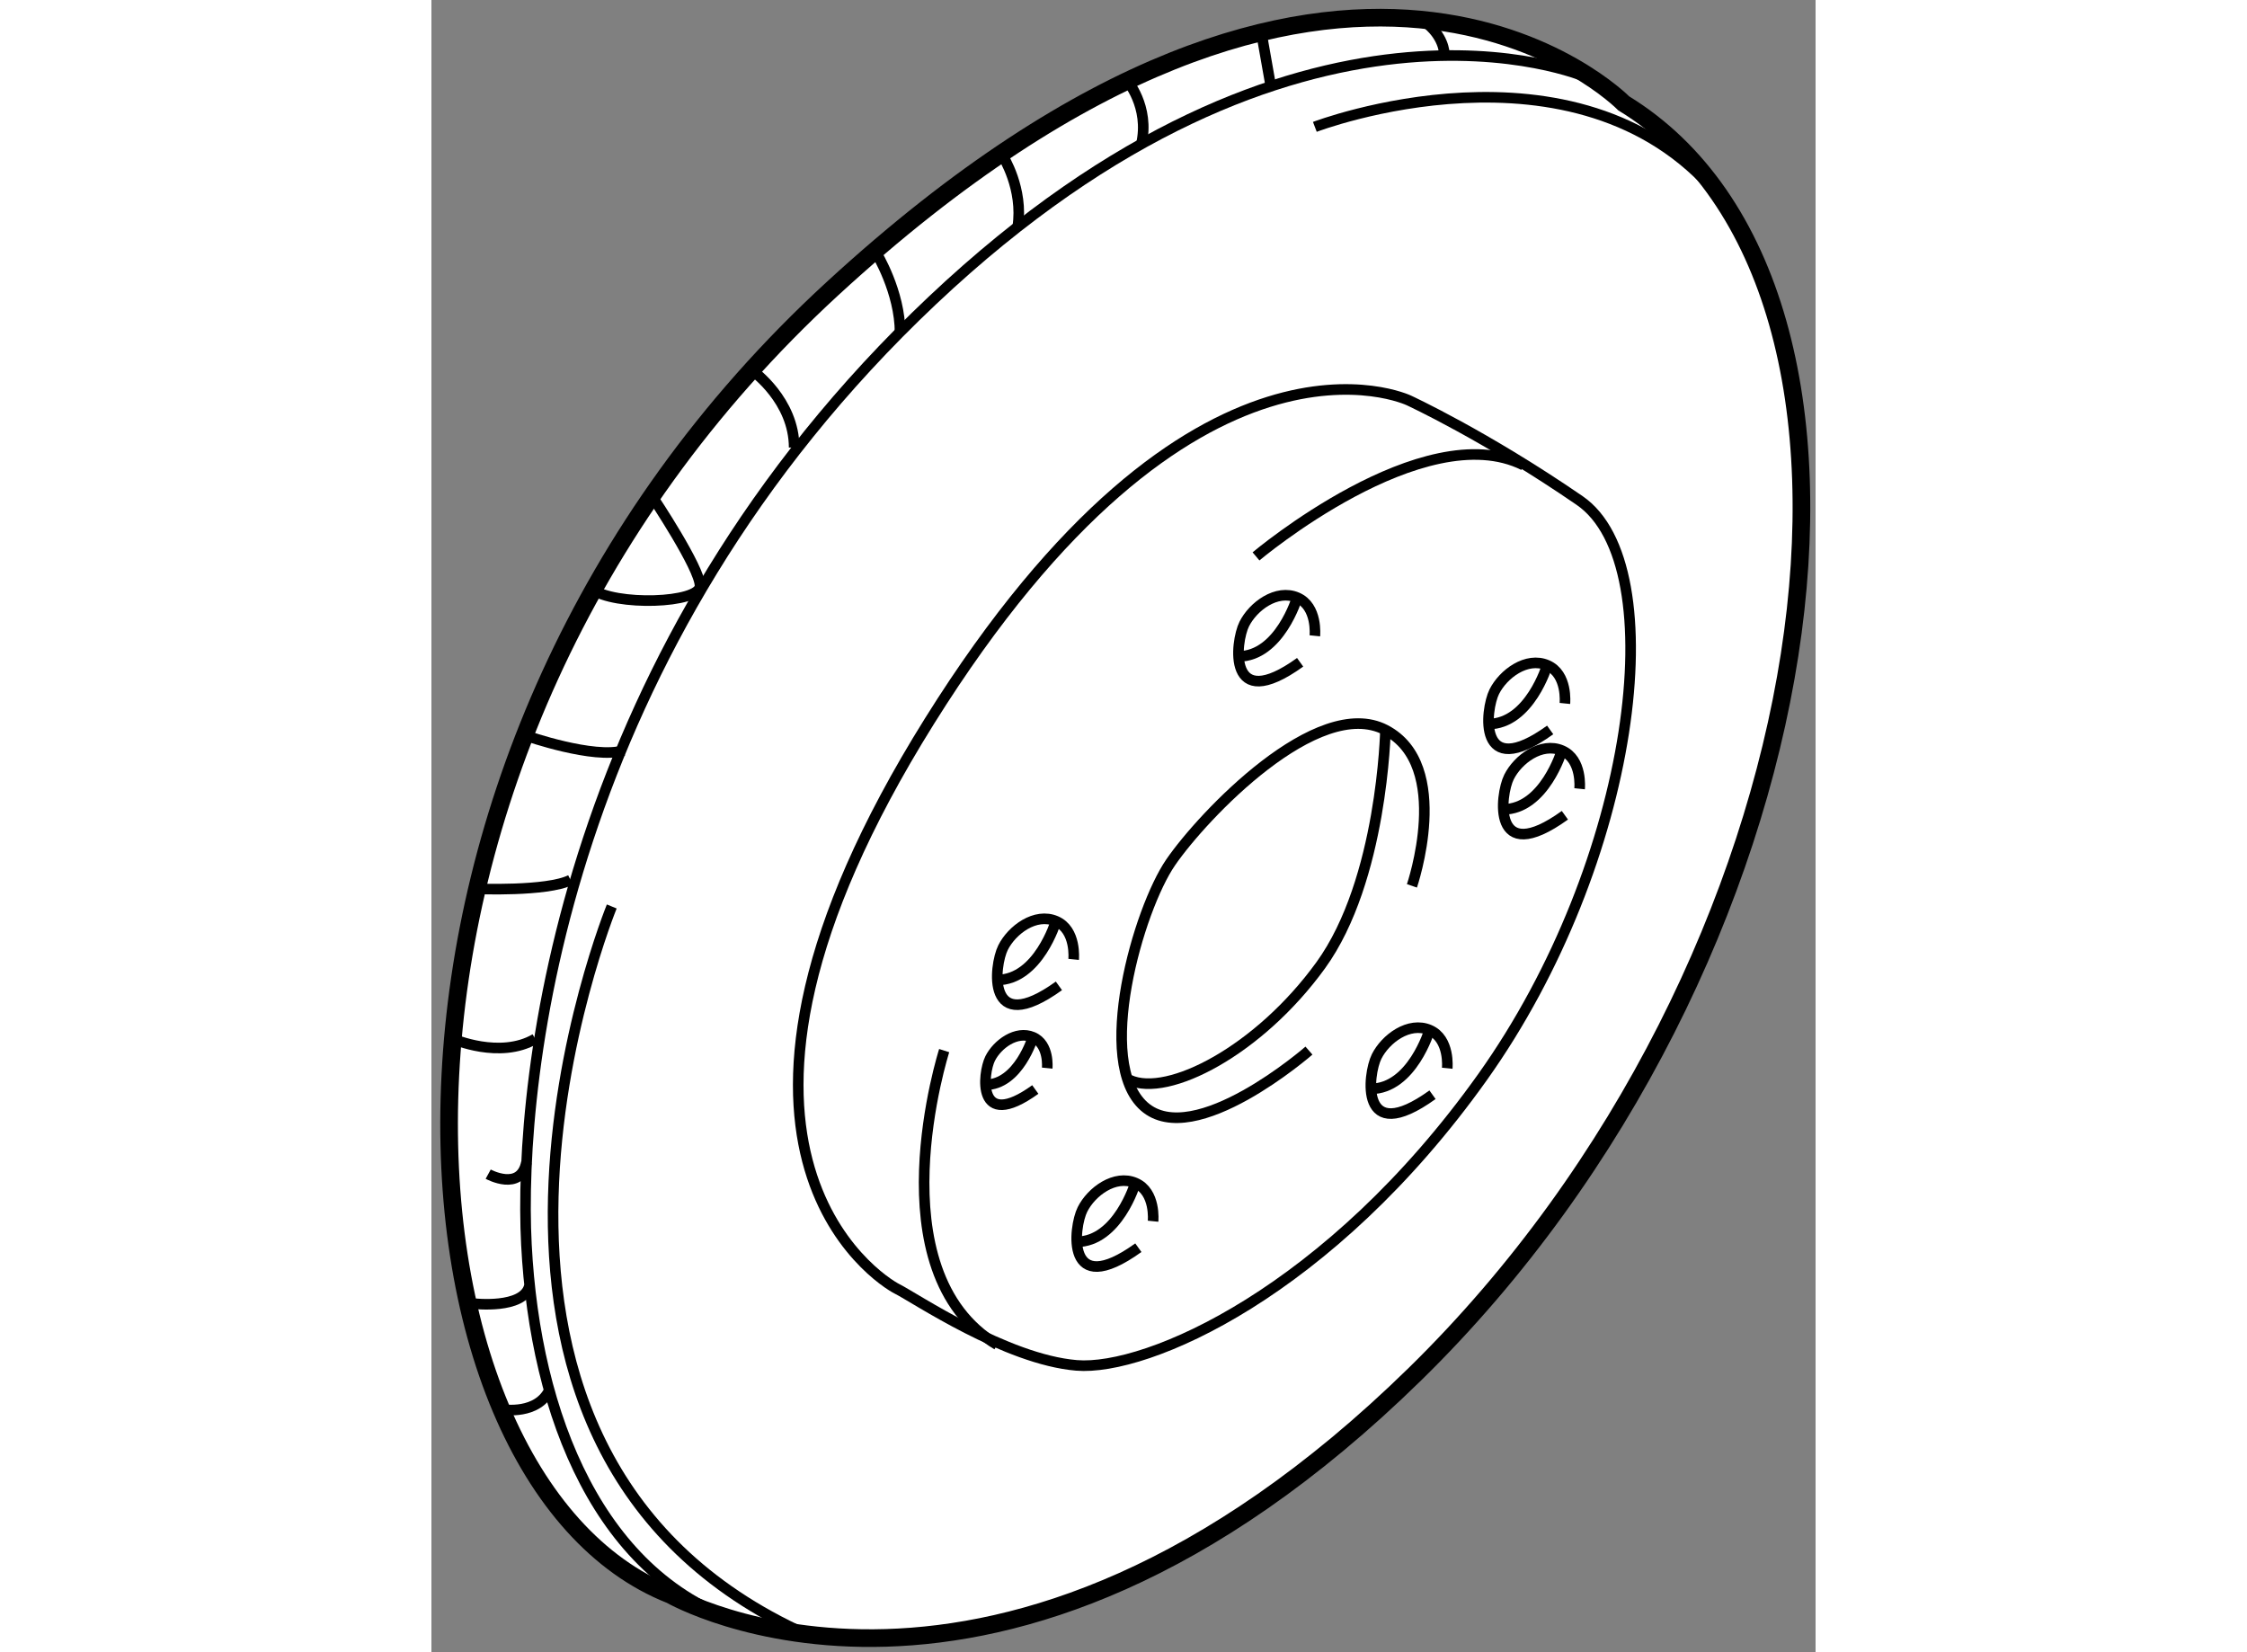 <?xml version="1.0" encoding="utf-8"?>
<!-- Generator: Adobe Illustrator 15.1.0, SVG Export Plug-In . SVG Version: 6.00 Build 0)  -->
<!DOCTYPE svg PUBLIC "-//W3C//DTD SVG 1.1//EN" "http://www.w3.org/Graphics/SVG/1.1/DTD/svg11.dtd">
<svg version="1.1" xmlns="http://www.w3.org/2000/svg" xmlns:xlink="http://www.w3.org/1999/xlink" x="0px" y="0px" width="244.8px"
	 height="180px" viewBox="136.226 119.74 39.209 46.803" enable-background="new 0 0 244.8 180" xml:space="preserve">
	
<rect x="136.226" y="119.74" width="39.209" height="46.803" fill="#808080" stroke="none"/>
	
<g><path fill="#FFFFFF" stroke="#000000" stroke-width="0.5" d="M170.001,122.668c0,0-7.917-8.083-22.417,5.25
			s-12.833,33.75-4.583,37c0,0,9.25,5.334,21.083-6.25S178.585,127.918,170.001,122.668z"></path><path fill="none" stroke="#000000" stroke-width="0.3" d="M161.251,123.334c0,0,7.416-2.833,11.416,1.917"></path><path fill="none" stroke="#000000" stroke-width="0.3" d="M141.334,145.418c0,0-6.167,15.084,5.25,20.5"></path><path fill="none" stroke="#000000" stroke-width="0.3" d="M168.917,121.918c0,0-8.084-3.5-18.5,6.333s-11.75,21.917-11.5,26.75
			s2.083,9.5,6.25,10.75"></path><path fill="none" stroke="#000000" stroke-width="0.3" d="M163.917,131.084c0,0-6.083-2.916-13.583,9.084
			s-1.417,15.833-0.917,16.083s3.084,2.001,5.084,2.167s7.167-2.084,11.5-8.167s5.417-14.499,2.75-16.333
			S163.917,131.084,163.917,131.084z"></path><path fill="none" stroke="#000000" stroke-width="0.3" d="M159.584,135.501c0,0,4.749-3.999,7.583-2.583"></path><path fill="none" stroke="#000000" stroke-width="0.3" d="M150.751,149.501c0,0-2,6.249,1.5,8.333"></path><path fill="none" stroke="#000000" stroke-width="0.3" d="M164.001,144.834c0,0,1.167-3.416-0.75-4.416s-5.168,2.417-6.084,3.75
			s-2.167,5.666-0.75,6.916s4.667-1.583,4.667-1.583"></path><path fill="none" stroke="#000000" stroke-width="0.3" d="M163.251,140.418c0,0-0.084,4.249-1.834,6.666s-4.332,3.75-5.416,3.25"></path><path fill="none" stroke="#000000" stroke-width="0.3" d="M161.251,137.751c0,0,0.084-0.833-0.5-1.083s-1.25,0.25-1.5,0.75
			s-0.5,2.583,1.583,1.083"></path><path fill="none" stroke="#000000" stroke-width="0.3" d="M160.751,136.668c0,0-0.5,1.666-1.667,1.666"></path><path fill="none" stroke="#000000" stroke-width="0.3" d="M168.334,139.667c0,0,0.084-0.833-0.5-1.083s-1.25,0.25-1.5,0.75
			s-0.5,2.583,1.583,1.083"></path><path fill="none" stroke="#000000" stroke-width="0.3" d="M167.834,138.584c0,0-0.5,1.666-1.667,1.666"></path><path fill="none" stroke="#000000" stroke-width="0.3" d="M168.751,142.084c0,0,0.084-0.833-0.5-1.083s-1.25,0.25-1.5,0.75
			s-0.5,2.583,1.583,1.083"></path><path fill="none" stroke="#000000" stroke-width="0.3" d="M168.251,141.001c0,0-0.5,1.666-1.667,1.666"></path><path fill="none" stroke="#000000" stroke-width="0.3" d="M154.418,146.917c0,0,0.084-0.833-0.5-1.083s-1.25,0.25-1.5,0.75
			s-0.5,2.583,1.583,1.083"></path><path fill="none" stroke="#000000" stroke-width="0.3" d="M153.918,145.834c0,0-0.5,1.666-1.667,1.666"></path><path fill="none" stroke="#000000" stroke-width="0.3" d="M156.668,154.334c0,0,0.084-0.833-0.5-1.083s-1.25,0.25-1.5,0.75
			s-0.5,2.583,1.583,1.083"></path><path fill="none" stroke="#000000" stroke-width="0.3" d="M156.168,153.251c0,0-0.5,1.666-1.667,1.666"></path><path fill="none" stroke="#000000" stroke-width="0.3" d="M165.001,150.001c0,0,0.084-0.833-0.5-1.083s-1.25,0.25-1.5,0.75
			s-0.5,2.583,1.583,1.083"></path><path fill="none" stroke="#000000" stroke-width="0.3" d="M164.501,148.918c0,0-0.5,1.666-1.667,1.666"></path><path fill="none" stroke="#000000" stroke-width="0.3" d="M153.669,149.997c0,0,0.067-0.674-0.404-0.876
			c-0.472-0.201-1.011,0.202-1.213,0.606s-0.404,2.089,1.28,0.876"></path><path fill="none" stroke="#000000" stroke-width="0.3" d="M153.265,149.121c0,0-0.404,1.348-1.348,1.348"></path><line fill="none" stroke="#000000" stroke-width="0.3" x1="159.751" y1="120.751" x2="160.001" y2="122.168"></line><path fill="none" stroke="#000000" stroke-width="0.3" d="M155.917,122.001c0,0,0.667,0.749,0.417,1.833"></path><path fill="none" stroke="#000000" stroke-width="0.3" d="M152.417,124.168c0,0,0.584,0.917,0.417,2"></path><path fill="none" stroke="#000000" stroke-width="0.3" d="M148.834,126.918c0,0,0.667,1.084,0.667,2.25"></path><path fill="none" stroke="#000000" stroke-width="0.3" d="M145.334,130.251c0,0,1.167,0.834,1.167,2.167"></path><path fill="none" stroke="#000000" stroke-width="0.3" d="M142.501,133.834c0,0,1.333,2,1.333,2.5s-2.416,0.584-3.083,0.084"></path><path fill="none" stroke="#000000" stroke-width="0.3" d="M138.917,140.584c0,0,1.916,0.667,2.75,0.417"></path><path fill="none" stroke="#000000" stroke-width="0.3" d="M137.5,144.918c0,0,2,0.084,2.667-0.25"></path><path fill="none" stroke="#000000" stroke-width="0.3" d="M136.834,149.168c0,0,1.333,0.584,2.333,0"></path><path fill="none" stroke="#000000" stroke-width="0.3" d="M137.834,153.001c0,0,0.916,0.501,1.083-0.333"></path><path fill="none" stroke="#000000" stroke-width="0.3" d="M137.417,156.668c0,0,1.417,0.167,1.583-0.5"></path><path fill="none" stroke="#000000" stroke-width="0.3" d="M138.25,159.668c0,0,1.001,0.166,1.334-0.584"></path><path fill="none" stroke="#000000" stroke-width="0.3" d="M164.917,121.251c0,0,0-0.501-0.583-0.917"></path></g>


</svg>